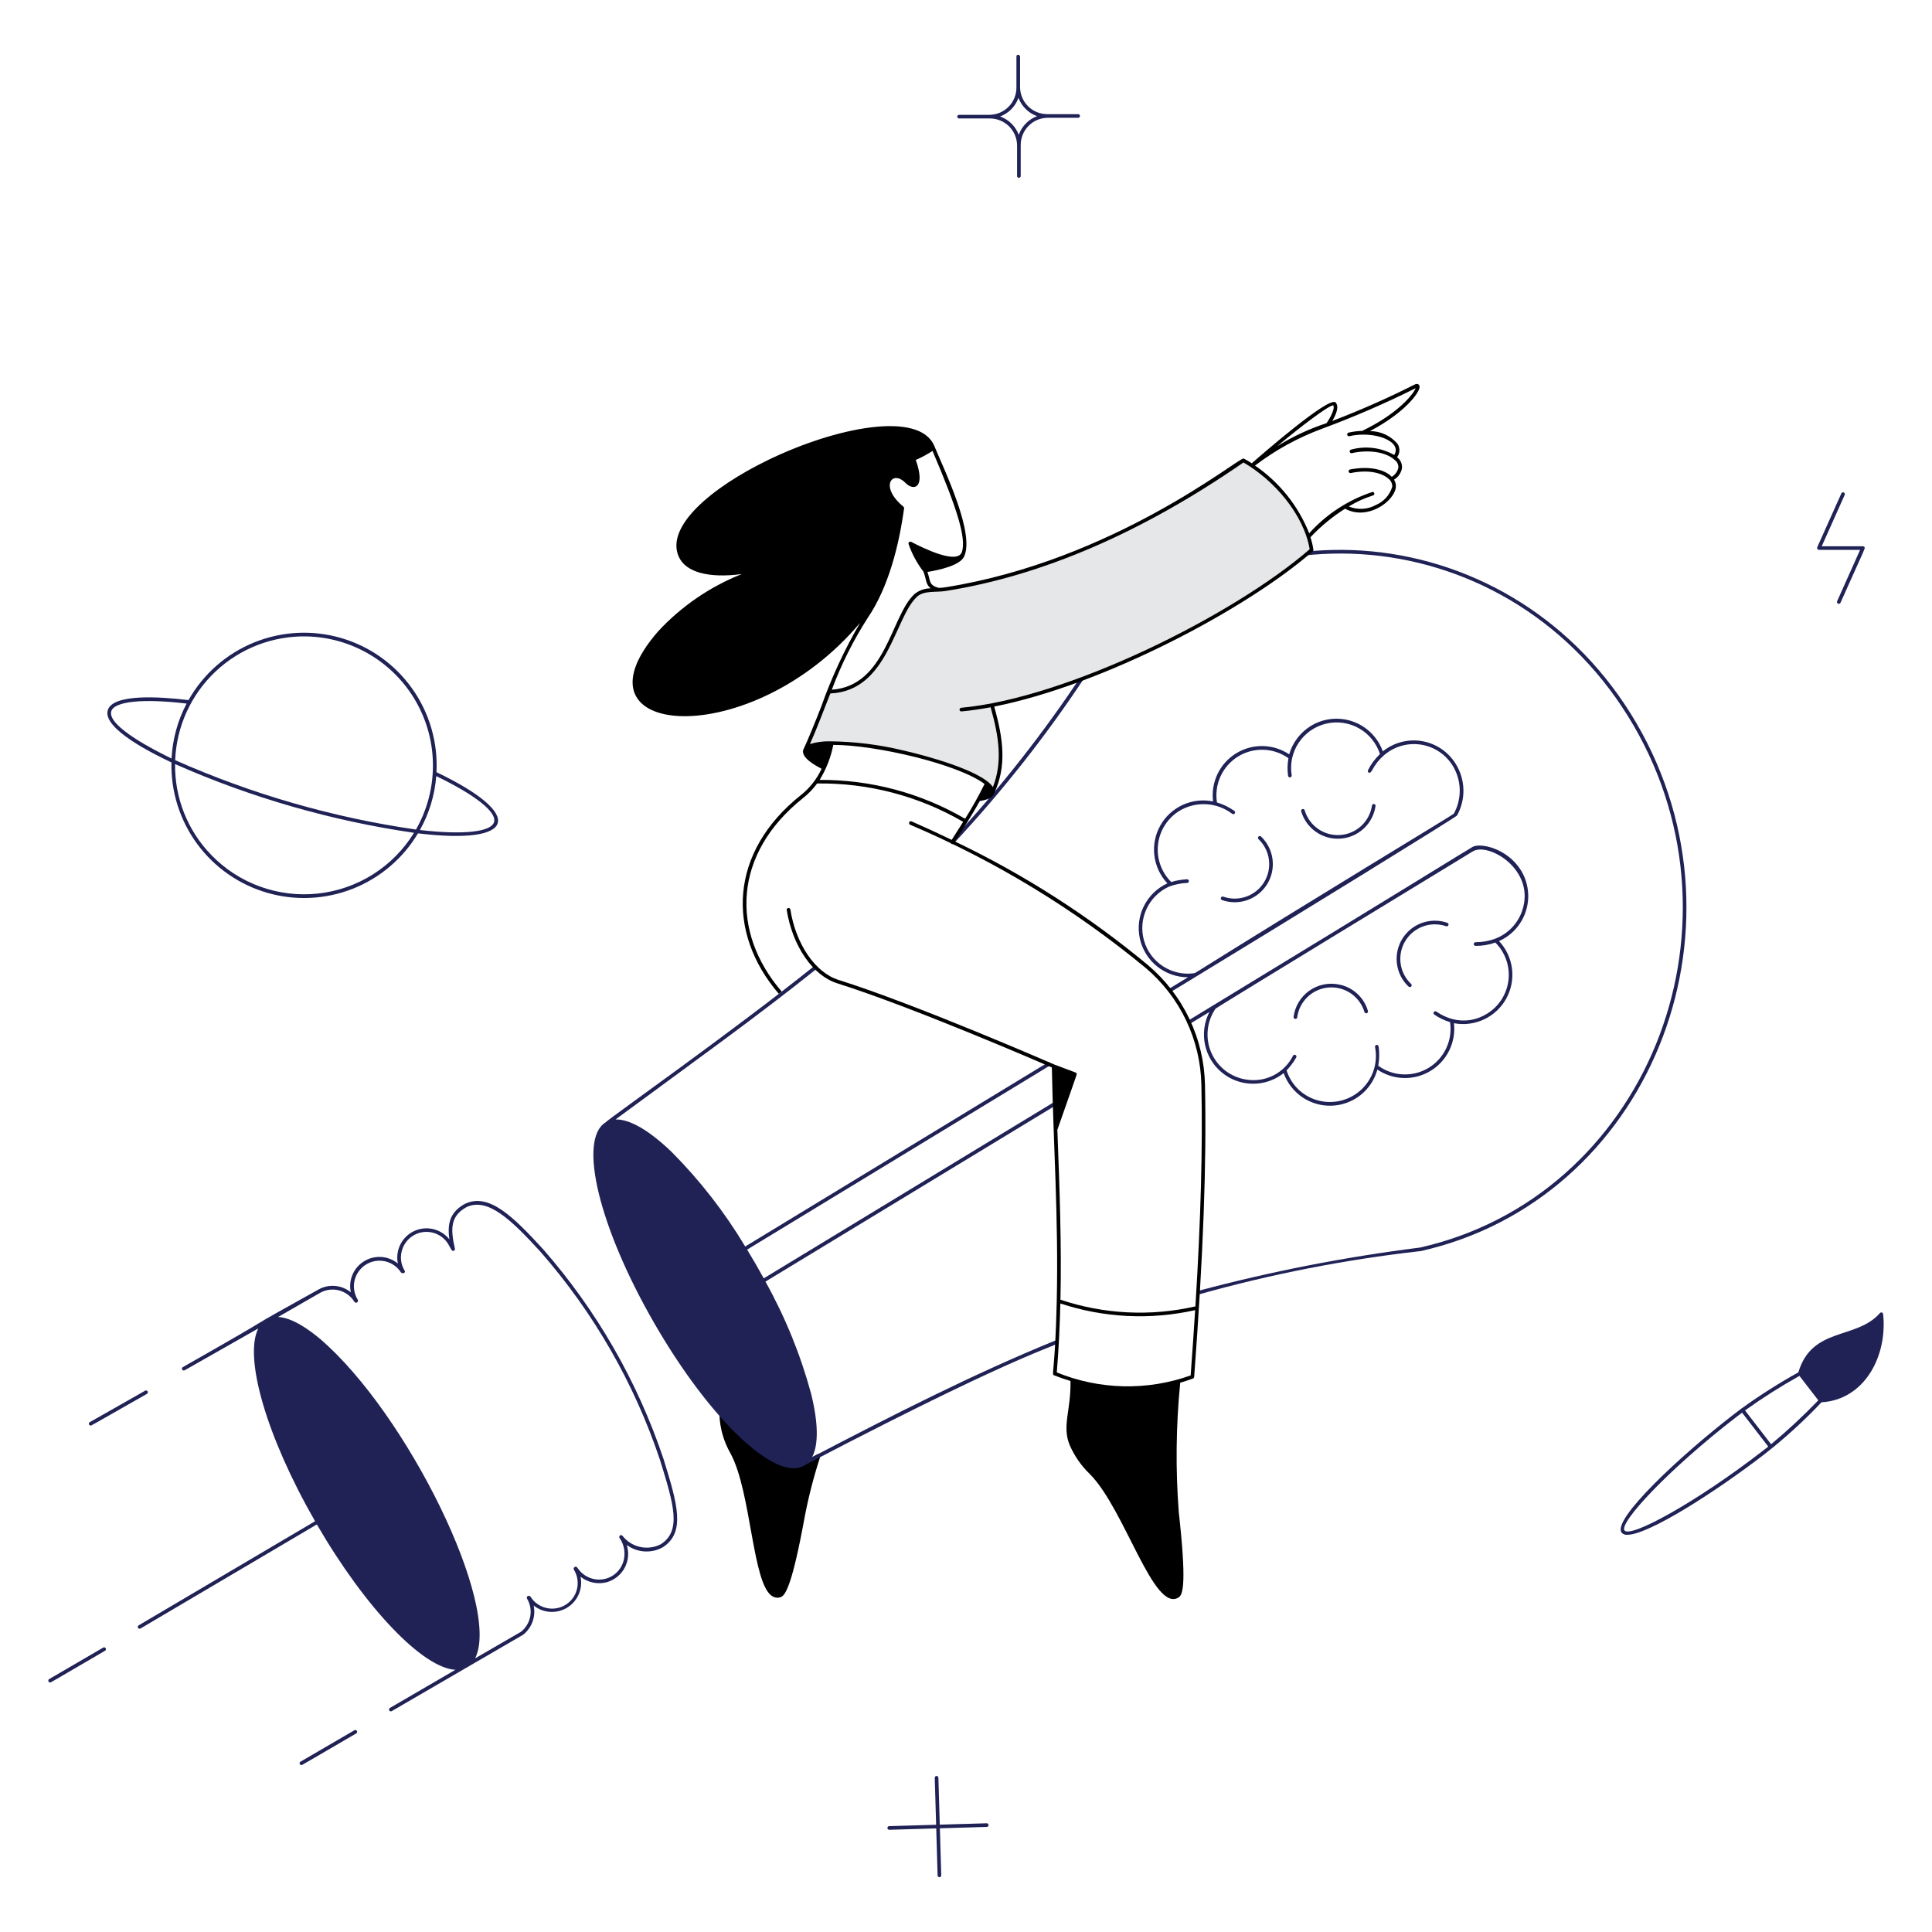<svg width="235" height="235" viewBox="0 0 235 235" fill="none" xmlns="http://www.w3.org/2000/svg">
<path d="M99.469 176.878C99.469 176.878 98.294 177.493 97.76 177.775C95.206 179.61 90.021 174.362 87.896 171.961C87.866 171.928 87.827 171.904 87.784 171.894C87.741 171.883 87.696 171.885 87.654 171.9C87.613 171.915 87.576 171.942 87.55 171.978C87.524 172.014 87.509 172.057 87.508 172.101C87.574 173.762 88.044 175.382 88.876 176.822C91.401 181.544 91.497 192.645 93.928 194.15C94.076 194.243 94.242 194.303 94.415 194.326C94.589 194.348 94.765 194.332 94.931 194.279C95.543 194.099 96.374 192.779 97.91 184.348C98.385 181.91 99.01 179.503 99.781 177.142C99.793 177.1 99.793 177.056 99.781 177.014C99.769 176.973 99.745 176.936 99.712 176.908C99.678 176.88 99.638 176.862 99.595 176.857C99.552 176.852 99.508 176.859 99.469 176.878V176.878Z" fill="#000001"/>
<path d="M162.821 119.743C162.199 119.621 161.558 119.628 160.939 119.763C160.32 119.899 159.735 120.161 159.221 120.532C158.707 120.904 158.276 121.377 157.953 121.922C157.63 122.468 157.423 123.074 157.344 123.703C157.341 123.759 157.359 123.815 157.395 123.858C157.431 123.901 157.482 123.929 157.538 123.936C157.593 123.943 157.65 123.929 157.695 123.896C157.741 123.864 157.773 123.815 157.784 123.76C157.907 122.806 158.354 121.923 159.051 121.259C159.747 120.596 160.651 120.192 161.61 120.115C162.569 120.038 163.525 120.293 164.318 120.837C165.112 121.381 165.694 122.182 165.967 123.104C165.986 123.158 166.025 123.202 166.076 123.228C166.127 123.254 166.185 123.259 166.24 123.243C166.294 123.227 166.341 123.19 166.369 123.141C166.398 123.092 166.406 123.034 166.393 122.978C166.159 122.159 165.7 121.422 165.069 120.851C164.438 120.279 163.659 119.895 162.821 119.743V119.743Z" fill="#202256"/>
<path d="M176.048 112.246C175.144 111.932 174.166 111.904 173.246 112.167C172.326 112.43 171.51 112.971 170.909 113.715C170.308 114.46 169.952 115.371 169.889 116.326C169.826 117.28 170.059 118.231 170.557 119.048C170.773 119.402 171.037 119.725 171.341 120.008C171.362 120.028 171.387 120.043 171.414 120.053C171.441 120.064 171.47 120.068 171.499 120.067C171.528 120.066 171.557 120.06 171.583 120.048C171.61 120.036 171.633 120.019 171.653 119.997C171.673 119.976 171.689 119.951 171.699 119.924C171.709 119.897 171.714 119.868 171.713 119.839C171.712 119.81 171.705 119.781 171.693 119.755C171.681 119.728 171.664 119.705 171.643 119.685C170.944 119.025 170.493 118.147 170.364 117.195C170.235 116.243 170.437 115.276 170.935 114.454C171.433 113.633 172.197 113.007 173.101 112.681C174.004 112.355 174.992 112.349 175.9 112.663C175.955 112.683 176.016 112.68 176.069 112.654C176.122 112.629 176.163 112.584 176.182 112.529C176.202 112.473 176.199 112.412 176.174 112.359C176.148 112.306 176.103 112.266 176.048 112.246V112.246Z" fill="#202256"/>
<path d="M185.005 105.868C183.36 103.19 180.058 102.475 179.116 103.016C178.028 103.64 172.75 106.972 144.51 124.152C144.463 124.184 144.431 124.233 144.419 124.288C144.407 124.344 144.417 124.401 144.446 124.45C144.475 124.498 144.522 124.534 144.576 124.549C144.631 124.564 144.689 124.558 144.739 124.532L147.108 123.093C146.481 124.309 146.289 125.703 146.564 127.043C146.84 128.383 147.566 129.589 148.623 130.458C149.679 131.328 151.001 131.809 152.37 131.822C153.738 131.835 155.069 131.378 156.141 130.529C156.569 131.726 157.368 132.756 158.421 133.469C159.474 134.182 160.727 134.54 161.998 134.492C163.269 134.444 164.491 133.992 165.488 133.202C166.484 132.411 167.203 131.324 167.539 130.098C168.488 130.74 169.601 131.097 170.747 131.126C171.892 131.155 173.022 130.854 174.002 130.261C174.982 129.667 175.772 128.805 176.277 127.777C176.782 126.748 176.981 125.596 176.852 124.458C178.094 124.693 179.379 124.529 180.523 123.989C181.666 123.45 182.61 122.562 183.218 121.454C183.827 120.346 184.07 119.073 183.911 117.819C183.753 116.565 183.202 115.392 182.337 114.47C183.115 114.123 183.811 113.613 184.377 112.976C184.942 112.338 185.366 111.587 185.618 110.773C185.871 109.959 185.947 109.1 185.841 108.254C185.735 107.408 185.45 106.595 185.005 105.868V105.868ZM185.146 110.788C184.883 111.56 184.453 112.264 183.886 112.851C183.319 113.437 182.63 113.891 181.867 114.18C181.108 114.463 180.304 114.607 179.494 114.604C179.436 114.604 179.379 114.625 179.336 114.665C179.292 114.704 179.265 114.758 179.259 114.817C179.257 114.846 179.261 114.876 179.271 114.904C179.28 114.932 179.296 114.957 179.315 114.979C179.335 115.001 179.359 115.019 179.386 115.031C179.412 115.044 179.441 115.051 179.471 115.052C180.293 115.06 181.111 114.923 181.886 114.648C182.481 115.239 182.934 115.958 183.211 116.75C183.488 117.542 183.582 118.387 183.485 119.221C183.387 120.055 183.102 120.855 182.65 121.563C182.198 122.27 181.592 122.865 180.876 123.304C180.258 123.693 179.567 123.952 178.846 124.065C178.124 124.179 177.387 124.143 176.679 123.962C175.972 123.77 175.303 123.457 174.703 123.037C174.656 123.009 174.6 123 174.547 123.011C174.493 123.021 174.445 123.051 174.413 123.095C174.38 123.138 174.364 123.192 174.369 123.247C174.373 123.301 174.398 123.352 174.437 123.39C175.031 123.804 175.686 124.121 176.38 124.33C176.541 125.409 176.38 126.513 175.917 127.501C175.454 128.49 174.709 129.319 173.775 129.886C172.842 130.452 171.762 130.73 170.672 130.685C169.581 130.64 168.528 130.274 167.645 129.632C167.783 128.856 167.798 128.063 167.689 127.282C167.68 127.224 167.649 127.172 167.602 127.138C167.554 127.103 167.495 127.088 167.437 127.097C167.379 127.106 167.327 127.138 167.292 127.185C167.258 127.232 167.243 127.291 167.252 127.349C167.448 128.329 167.378 129.343 167.049 130.287C166.72 131.23 166.145 132.069 165.383 132.715C164.621 133.361 163.7 133.791 162.715 133.961C161.73 134.131 160.718 134.034 159.784 133.68C159.008 133.386 158.309 132.919 157.739 132.316C157.17 131.713 156.744 130.989 156.494 130.197C156.95 129.724 157.345 129.194 157.669 128.622C157.697 128.57 157.703 128.51 157.687 128.453C157.67 128.397 157.632 128.35 157.58 128.322C157.529 128.294 157.468 128.287 157.412 128.304C157.355 128.32 157.308 128.359 157.28 128.41C156.769 129.437 155.942 130.273 154.921 130.796C153.9 131.319 152.739 131.501 151.607 131.316C150.677 131.178 149.798 130.805 149.051 130.234C148.305 129.662 147.716 128.91 147.34 128.048C146.964 127.186 146.813 126.243 146.902 125.307C146.991 124.371 147.316 123.473 147.847 122.697C147.949 122.547 178.452 103.988 179.155 103.553C181.014 102.412 186.856 105.779 185.146 110.79V110.788Z" fill="#202256"/>
<path d="M177.071 92.921C176.626 92.195 176.03 91.572 175.325 91.094C174.619 90.616 173.82 90.294 172.981 90.15C172.141 90.005 171.28 90.041 170.456 90.256C169.631 90.47 168.862 90.858 168.199 91.393C167.899 90.555 167.417 89.794 166.786 89.166C166.155 88.538 165.392 88.058 164.553 87.762C163.713 87.466 162.818 87.361 161.933 87.455C161.048 87.549 160.195 87.839 159.436 88.304C158.165 89.09 157.229 90.317 156.808 91.751C155.854 91.115 154.736 90.766 153.589 90.747C152.442 90.729 151.314 91.04 150.339 91.644C149.364 92.248 148.583 93.12 148.089 94.155C147.595 95.191 147.41 96.346 147.554 97.484C146.309 97.228 145.014 97.376 143.859 97.905C142.703 98.435 141.746 99.319 141.127 100.429C140.507 101.539 140.258 102.818 140.414 104.079C140.571 105.341 141.125 106.52 141.997 107.445C140.756 108.015 139.746 108.992 139.136 110.215C138.527 111.438 138.354 112.832 138.647 114.167C138.939 115.502 139.68 116.696 140.745 117.552C141.81 118.407 143.136 118.873 144.503 118.871L142.182 120.281C142.132 120.312 142.096 120.362 142.083 120.419C142.069 120.477 142.079 120.537 142.11 120.587C142.141 120.638 142.191 120.673 142.249 120.687C142.306 120.7 142.367 120.69 142.417 120.659C158.019 111.177 177.11 99.391 177.227 99.194C177.763 98.23 178.031 97.139 178.004 96.036C177.976 94.933 177.654 93.858 177.071 92.921V92.921ZM176.836 98.977C176.768 99.094 159.85 109.285 145.464 118.287C145.386 118.338 145.298 118.371 145.206 118.385C143.89 118.558 142.556 118.252 141.446 117.524C140.336 116.796 139.524 115.694 139.158 114.418C138.792 113.142 138.896 111.777 139.452 110.571C140.007 109.366 140.977 108.399 142.184 107.848C142.896 107.579 143.646 107.426 144.406 107.396C144.462 107.392 144.514 107.366 144.553 107.325C144.591 107.284 144.612 107.23 144.612 107.174C144.612 107.118 144.591 107.064 144.553 107.023C144.514 106.982 144.462 106.957 144.406 106.953C143.747 106.98 143.094 107.091 142.463 107.284C141.866 106.693 141.412 105.974 141.134 105.182C140.856 104.389 140.761 103.544 140.858 102.71C140.955 101.876 141.24 101.075 141.692 100.367C142.143 99.659 142.75 99.063 143.466 98.624C144.45 98.036 145.587 97.757 146.731 97.822C147.875 97.888 148.973 98.295 149.883 98.991C149.931 99.025 149.99 99.039 150.048 99.03C150.106 99.02 150.158 98.988 150.192 98.94C150.226 98.893 150.24 98.833 150.231 98.775C150.221 98.717 150.189 98.666 150.141 98.631C149.495 98.18 148.781 97.833 148.026 97.604C147.855 96.525 148.007 95.42 148.462 94.427C148.917 93.434 149.656 92.597 150.585 92.023C151.514 91.448 152.592 91.161 153.684 91.197C154.776 91.234 155.833 91.592 156.721 92.228C156.592 92.94 156.577 93.669 156.679 94.386C156.692 94.441 156.725 94.489 156.772 94.52C156.819 94.552 156.877 94.564 156.932 94.555C156.988 94.545 157.038 94.515 157.072 94.47C157.107 94.425 157.122 94.368 157.116 94.312C156.888 92.932 157.19 91.517 157.962 90.352C158.735 89.186 159.919 88.355 161.278 88.027C162.638 87.699 164.071 87.897 165.29 88.582C166.509 89.266 167.424 90.387 167.851 91.719C167.256 92.286 166.764 92.951 166.395 93.686C166.299 93.898 166.594 94.273 166.896 93.694C167.237 93.034 167.697 92.442 168.253 91.949C168.857 91.4 169.575 90.991 170.355 90.752C171.135 90.512 171.959 90.448 172.767 90.563C173.575 90.678 174.347 90.97 175.029 91.418C175.711 91.867 176.286 92.46 176.713 93.156C177.243 94.03 177.533 95.028 177.555 96.05C177.576 97.072 177.328 98.081 176.836 98.977Z" fill="#202256"/>
<path d="M153.378 101.742C153.334 101.706 153.279 101.688 153.223 101.692C153.167 101.695 153.114 101.72 153.076 101.76C153.037 101.801 153.015 101.855 153.014 101.911C153.014 101.967 153.034 102.021 153.072 102.063C153.77 102.725 154.22 103.607 154.345 104.561C154.47 105.515 154.263 106.483 153.76 107.303C153.256 108.123 152.486 108.745 151.578 109.065C150.67 109.384 149.68 109.382 148.774 109.059C148.72 109.044 148.662 109.05 148.612 109.075C148.562 109.101 148.524 109.145 148.505 109.198C148.486 109.251 148.488 109.309 148.51 109.36C148.532 109.412 148.573 109.453 148.625 109.476C149.627 109.834 150.721 109.836 151.725 109.483C152.728 109.13 153.58 108.442 154.137 107.536C154.694 106.629 154.922 105.559 154.784 104.504C154.646 103.45 154.149 102.474 153.378 101.742V101.742Z" fill="#202256"/>
<path d="M166.884 97.954C166.752 98.905 166.298 99.783 165.598 100.44C164.898 101.097 163.993 101.494 163.035 101.565C162.078 101.636 161.125 101.377 160.335 100.83C159.545 100.284 158.967 99.483 158.696 98.562C158.679 98.505 158.641 98.458 158.59 98.429C158.538 98.401 158.478 98.394 158.421 98.411C158.365 98.427 158.317 98.465 158.289 98.517C158.261 98.568 158.254 98.629 158.27 98.685C158.569 99.704 159.208 100.59 160.081 101.194C160.953 101.799 162.007 102.086 163.066 102.007C164.125 101.928 165.125 101.489 165.898 100.762C166.672 100.035 167.173 99.065 167.318 98.013C167.318 97.96 167.298 97.908 167.263 97.868C167.228 97.828 167.18 97.802 167.127 97.795C167.074 97.788 167.02 97.8 166.976 97.829C166.931 97.859 166.899 97.903 166.884 97.954V97.954Z" fill="#202256"/>
<path d="M199.085 88.026C184.437 62.848 150.227 59.385 131.785 81.81C126.995 89.076 121.607 95.93 115.677 102.3C115.657 102.321 115.642 102.346 115.632 102.373C115.621 102.4 115.616 102.429 115.617 102.458C115.618 102.487 115.625 102.515 115.637 102.542C115.649 102.568 115.666 102.592 115.687 102.612C115.708 102.632 115.733 102.648 115.76 102.658C115.787 102.668 115.816 102.673 115.845 102.672C115.874 102.671 115.903 102.665 115.929 102.653C115.955 102.641 115.979 102.624 115.999 102.603C121.948 96.227 127.35 89.363 132.15 82.082C132.16 82.068 132.167 82.053 132.173 82.037C150.329 60.043 184.134 63.209 198.7 88.243C213.231 113.219 200.071 145.568 172.722 151.748C163.592 152.893 154.551 154.66 145.661 157.036C145.607 157.054 145.562 157.091 145.535 157.141C145.509 157.191 145.502 157.25 145.517 157.304C145.532 157.359 145.568 157.406 145.616 157.435C145.665 157.464 145.723 157.474 145.778 157.461C154.578 154.984 163.564 153.223 172.647 152.194C172.678 152.2 172.71 152.2 172.741 152.194C200.477 145.992 213.756 113.246 199.085 88.026Z" fill="#202256"/>
<path d="M151.233 55.988C143.948 61.041 130.644 69.182 115.007 71.663C113.808 71.854 112.33 71.577 111.42 72.391C108.542 74.963 107.95 83.938 100.845 84.133C99.855 86.626 98.965 89.045 98 91.106C98.338 90.635 99.493 90.4 101.18 90.386C104.1 90.45 107.004 90.824 109.845 91.503C114.571 92.56 118.493 94.061 120.037 95.292C120.551 95.701 120.802 96.083 120.727 96.408C122.335 92.948 121.707 89.432 120.649 85.773C133.4 83.312 151.067 74.301 159.542 66.888C158.869 62.646 155.116 58.177 151.233 55.988Z" fill="#E6E7E8"/>
<path d="M128.699 163.155C128.688 163.129 128.671 163.104 128.651 163.084C128.63 163.064 128.606 163.048 128.579 163.037C128.552 163.026 128.524 163.02 128.495 163.021C128.466 163.021 128.437 163.027 128.411 163.038C118.463 167.093 108.708 172.063 98.776 177.246C99.574 175.758 99.545 173.097 98.659 169.519C97.369 164.766 95.504 160.189 93.105 155.889L128.38 134.472C128.431 134.441 128.467 134.391 128.48 134.334C128.494 134.276 128.484 134.215 128.453 134.165C128.421 134.115 128.372 134.079 128.314 134.065C128.256 134.052 128.196 134.062 128.145 134.093L92.898 155.492C92.224 154.262 91.561 153.118 90.876 151.997L127.682 129.622C127.733 129.591 127.769 129.541 127.782 129.483C127.796 129.426 127.786 129.365 127.755 129.315C127.723 129.264 127.674 129.228 127.616 129.215C127.558 129.201 127.498 129.211 127.447 129.242L90.644 151.62C88.142 147.445 85.144 143.588 81.714 140.135C78.945 137.472 76.575 136.109 74.868 136.168C84.386 129.146 92.065 123.671 99.334 117.838C99.377 117.8 99.404 117.747 99.409 117.69C99.414 117.633 99.396 117.576 99.36 117.532C99.324 117.487 99.273 117.458 99.216 117.451C99.159 117.444 99.102 117.459 99.056 117.492C89.159 125.439 74.185 135.959 73.652 136.527C70.279 138.621 72.865 149.306 79.583 160.949C85.615 171.406 92.645 178.592 96.551 178.592C97.074 178.605 97.587 178.448 98.014 178.146C127.371 162.803 128.992 163.871 128.699 163.155Z" fill="#202256"/>
<path d="M229.056 159.831C229.051 159.788 229.034 159.748 229.006 159.716C228.979 159.683 228.942 159.659 228.901 159.646C228.86 159.634 228.817 159.634 228.776 159.645C228.735 159.657 228.698 159.681 228.67 159.713C225.803 162.992 220.415 161.338 218.743 166.926C216.368 168.249 214.072 169.709 211.866 171.299C211.818 171.313 211.777 171.343 211.749 171.385C211.465 171.595 211.178 171.812 210.883 172.04C204.385 177.058 196.032 184.848 197.253 186.431C197.34 186.523 197.447 186.595 197.567 186.639C197.686 186.683 197.815 186.699 197.941 186.685C200.55 186.685 208.836 181.35 214.626 176.881C217.092 174.953 219.409 172.843 221.559 170.568C226.755 170.266 229.604 165.006 229.056 159.831ZM214.351 176.526C206.192 182.828 198.325 187.087 197.603 186.161C196.88 185.236 202.996 178.692 211.155 172.392C211.406 172.198 211.654 172.01 211.897 171.829L215.085 175.955C214.847 176.14 214.604 176.331 214.351 176.526ZM215.429 175.671L212.256 171.559C214.384 170.036 216.594 168.633 218.876 167.356L221.171 170.328C219.358 172.215 217.441 173.999 215.429 175.671V175.671Z" fill="#202256"/>
<path d="M223.459 73.134L226.254 66.885H221.241C221.205 66.882 221.169 66.871 221.138 66.852C221.106 66.834 221.08 66.808 221.06 66.777C221.04 66.746 221.028 66.711 221.025 66.674C221.021 66.638 221.026 66.601 221.039 66.567L223.976 60.014C224 59.96 224.045 59.918 224.1 59.897C224.155 59.876 224.215 59.878 224.269 59.902C224.323 59.926 224.365 59.97 224.385 60.025C224.406 60.08 224.405 60.141 224.381 60.195L221.588 66.443H226.6C226.638 66.445 226.674 66.455 226.707 66.474C226.739 66.493 226.766 66.519 226.786 66.552C226.882 66.701 227.034 66.259 223.87 73.315C223.846 73.369 223.801 73.412 223.746 73.433C223.69 73.455 223.628 73.453 223.574 73.429C223.52 73.405 223.477 73.361 223.456 73.305C223.434 73.25 223.435 73.188 223.459 73.134V73.134Z" fill="#202256"/>
<path d="M120.031 221.775L114.309 221.943L114.141 216.22C114.136 216.164 114.11 216.112 114.067 216.075C114.025 216.038 113.97 216.018 113.914 216.02C113.858 216.021 113.804 216.044 113.764 216.084C113.724 216.124 113.701 216.177 113.698 216.233L113.866 221.956L108.144 222.124C108.088 222.128 108.036 222.154 107.999 222.196C107.961 222.238 107.941 222.292 107.941 222.348C107.942 222.405 107.964 222.458 108.003 222.499C108.042 222.539 108.095 222.563 108.151 222.567L113.879 222.399L114.047 228.121C114.049 228.178 114.073 228.233 114.114 228.273C114.155 228.313 114.211 228.336 114.268 228.336C114.328 228.335 114.385 228.31 114.426 228.268C114.468 228.225 114.491 228.167 114.49 228.108L114.322 222.386L120.045 222.218C120.101 222.212 120.153 222.185 120.19 222.143C120.227 222.101 120.247 222.046 120.245 221.989C120.243 221.933 120.22 221.88 120.18 221.84C120.14 221.8 120.087 221.776 120.031 221.775V221.775Z" fill="#202256"/>
<path d="M131.16 13.885H127.393C126.522 13.889 125.685 13.548 125.064 12.938C124.443 12.327 124.088 11.496 124.077 10.625V6.887C124.077 6.64 123.633 6.534 123.634 6.887V10.629C123.643 11.503 123.305 12.345 122.694 12.97C122.084 13.596 121.25 13.954 120.376 13.966H116.64C116.584 13.97 116.531 13.995 116.493 14.036C116.455 14.077 116.434 14.131 116.434 14.188C116.434 14.244 116.455 14.298 116.493 14.339C116.531 14.38 116.584 14.405 116.64 14.409H120.4C121.27 14.407 122.106 14.748 122.726 15.358C123.347 15.969 123.701 16.799 123.713 17.67V21.408C123.713 21.467 123.736 21.523 123.778 21.565C123.819 21.606 123.875 21.629 123.934 21.629C123.993 21.629 124.049 21.606 124.09 21.565C124.132 21.523 124.155 21.467 124.155 21.408V17.666C124.146 16.791 124.484 15.949 125.095 15.323C125.707 14.698 126.541 14.34 127.415 14.328H131.154C131.21 14.325 131.263 14.3 131.302 14.26C131.341 14.219 131.363 14.165 131.363 14.109C131.364 14.053 131.344 13.999 131.306 13.957C131.268 13.915 131.216 13.89 131.16 13.885V13.885ZM123.917 16.399C123.725 15.884 123.423 15.417 123.03 15.031C122.638 14.645 122.166 14.35 121.647 14.167C122.163 13.975 122.63 13.672 123.016 13.28C123.402 12.888 123.696 12.415 123.88 11.897C124.072 12.412 124.375 12.879 124.767 13.265C125.159 13.651 125.631 13.946 126.15 14.129C125.634 14.321 125.167 14.624 124.782 15.016C124.396 15.409 124.101 15.881 123.917 16.399V16.399Z" fill="#202256"/>
<path d="M36.541 214.288L43.121 210.454C43.171 210.428 43.23 210.423 43.284 210.439C43.338 210.455 43.384 210.491 43.413 210.54C43.441 210.589 43.45 210.647 43.437 210.702C43.425 210.757 43.391 210.805 43.344 210.837C37.995 213.949 36.986 214.559 36.749 214.675C36.698 214.697 36.641 214.699 36.589 214.68C36.537 214.662 36.494 214.625 36.468 214.576C36.442 214.528 36.435 214.471 36.448 214.418C36.462 214.364 36.495 214.318 36.541 214.288Z" fill="#202256"/>
<path d="M11.031 173.397C10.982 173.397 10.934 173.381 10.895 173.352C10.856 173.322 10.828 173.28 10.816 173.233C10.803 173.185 10.807 173.135 10.826 173.09C10.845 173.045 10.879 173.008 10.921 172.984L17.655 169.158C17.706 169.129 17.767 169.121 17.823 169.137C17.88 169.152 17.928 169.19 17.957 169.241C17.986 169.292 17.993 169.352 17.978 169.408C17.962 169.465 17.925 169.513 17.874 169.542C10.788 173.562 11.148 173.397 11.031 173.397Z" fill="#202256"/>
<path d="M80.705 177.453C77.56 168.065 72.581 159.394 66.058 151.945C62.312 147.856 59.434 145.069 56.55 146.431C54.802 147.39 54.369 148.747 54.663 150.749C54.164 150.123 53.469 149.684 52.69 149.501C51.911 149.319 51.094 149.404 50.369 149.744C49.645 150.083 49.056 150.657 48.698 151.372C48.339 152.088 48.233 152.903 48.395 153.687C47.824 153.22 47.122 152.943 46.387 152.893C45.651 152.844 44.919 153.024 44.29 153.409C43.661 153.794 43.168 154.365 42.879 155.042C42.589 155.72 42.517 156.471 42.673 157.192C42.134 156.753 41.477 156.483 40.785 156.418C40.093 156.353 39.397 156.494 38.786 156.825C27.541 163.06 36.112 158.413 22.242 166.289C22.191 166.318 22.154 166.366 22.138 166.423C22.123 166.479 22.131 166.54 22.16 166.591C22.189 166.641 22.237 166.679 22.294 166.694C22.35 166.71 22.411 166.702 22.462 166.673L31.421 161.583C29.644 165.092 32.374 174.671 38.323 185.037L16.866 197.701C16.816 197.731 16.779 197.78 16.765 197.837C16.75 197.893 16.759 197.954 16.789 198.004C16.819 198.055 16.867 198.091 16.924 198.106C16.981 198.12 17.041 198.112 17.092 198.082L38.54 185.425C44.533 195.741 51.475 202.909 55.398 203.106L47.417 207.754C47.37 207.786 47.337 207.834 47.324 207.889C47.311 207.944 47.32 208.002 47.349 208.051C47.377 208.1 47.423 208.136 47.477 208.152C47.532 208.168 47.59 208.163 47.641 208.137L63.634 198.842C64.156 198.427 64.553 197.875 64.779 197.247C65.005 196.62 65.051 195.941 64.912 195.289C65.484 195.746 66.183 196.015 66.914 196.06C67.644 196.105 68.371 195.923 68.995 195.54C69.618 195.156 70.108 194.589 70.398 193.917C70.687 193.245 70.762 192.499 70.612 191.783C71.061 192.14 71.588 192.386 72.15 192.5C72.712 192.615 73.293 192.595 73.846 192.442C74.302 192.306 74.727 192.081 75.096 191.779C75.464 191.477 75.769 191.105 75.991 190.684C76.214 190.262 76.35 189.801 76.392 189.327C76.433 188.852 76.38 188.374 76.234 187.92C76.857 188.381 77.599 188.654 78.372 188.707C79.145 188.759 79.917 188.589 80.596 188.216C83.464 186.403 82.368 182.843 80.705 177.453ZM80.363 187.842C79.59 188.236 78.704 188.35 77.856 188.162C77.008 187.974 76.253 187.497 75.719 186.812C75.685 186.767 75.635 186.737 75.58 186.728C75.524 186.718 75.467 186.73 75.42 186.761C75.374 186.792 75.34 186.84 75.327 186.895C75.314 186.949 75.323 187.007 75.351 187.056C75.653 187.485 75.85 187.979 75.927 188.498C76.003 189.018 75.957 189.548 75.791 190.046C75.63 190.515 75.359 190.939 75 191.282C74.641 191.625 74.204 191.876 73.728 192.015C73.087 192.195 72.405 192.167 71.781 191.935C71.157 191.703 70.623 191.278 70.256 190.723C70.042 190.377 69.658 190.68 69.803 190.921C70.238 191.622 70.375 192.467 70.187 193.27C69.998 194.073 69.498 194.768 68.797 195.202C68.095 195.636 67.251 195.774 66.448 195.585C65.645 195.396 64.95 194.896 64.516 194.195C64.299 193.975 63.967 194.217 64.108 194.452C64.495 195.1 64.633 195.866 64.497 196.607C64.361 197.349 63.96 198.016 63.369 198.485L57.79 201.715C61.009 195.347 49.495 171.887 38.926 162.852C37.578 161.725 35.575 160.284 33.829 160.19L38.999 157.219C39.7 156.847 40.517 156.758 41.282 156.969C42.046 157.181 42.701 157.678 43.111 158.357C43.147 158.407 43.201 158.442 43.261 158.453C43.322 158.465 43.384 158.453 43.436 158.421C43.488 158.388 43.526 158.336 43.542 158.277C43.557 158.217 43.549 158.154 43.52 158.1C43.087 157.406 42.944 156.57 43.124 155.772C43.303 154.974 43.79 154.279 44.478 153.837C45.167 153.396 46.002 153.243 46.802 153.413C47.602 153.583 48.303 154.062 48.752 154.745C48.907 154.98 49.391 154.849 49.222 154.564C48.97 154.156 48.817 153.693 48.776 153.215C48.736 152.736 48.808 152.255 48.987 151.809C49.208 151.247 49.587 150.762 50.079 150.413C50.571 150.063 51.154 149.865 51.757 149.842C52.36 149.819 52.956 149.973 53.473 150.284C53.99 150.595 54.405 151.051 54.667 151.594C54.693 151.639 54.824 151.867 54.902 151.996C55.096 152.315 55.365 152.102 55.336 151.887C54.807 149.565 54.727 147.936 56.746 146.828C59.35 145.605 62.232 148.427 65.73 152.245C72.211 159.645 77.157 168.258 80.281 177.585C81.941 182.963 82.94 186.211 80.363 187.842Z" fill="#202256"/>
<path d="M6.096 204.647C6.048 204.646 6 204.63 5.962 204.601C5.923 204.571 5.895 204.529 5.883 204.482C5.87 204.435 5.873 204.385 5.892 204.34C5.91 204.295 5.943 204.258 5.985 204.233L12.565 200.399C12.615 200.373 12.674 200.368 12.728 200.384C12.782 200.4 12.828 200.436 12.857 200.485C12.885 200.534 12.894 200.592 12.881 200.647C12.868 200.702 12.835 200.751 12.788 200.782C5.874 204.803 6.214 204.647 6.096 204.647Z" fill="#202256"/>
<path d="M53.091 93.926C53.278 90.295 52.233 86.707 50.126 83.744C48.019 80.781 44.973 78.617 41.482 77.602C37.99 76.587 34.259 76.781 30.892 78.153C27.524 79.524 24.719 81.993 22.93 85.158C19.444 84.733 13.696 84.359 13.106 86.396C12.453 88.653 18.712 91.728 20.855 92.741C20.777 96.303 21.88 99.79 23.991 102.659C26.102 105.528 29.104 107.617 32.527 108.602C35.95 109.586 39.603 109.41 42.916 108.101C46.229 106.792 49.016 104.423 50.841 101.365C62.825 102.811 63.958 99.123 53.091 93.926ZM37.294 77.411C40.015 77.47 42.674 78.236 45.01 79.632C47.346 81.028 49.28 83.007 50.621 85.376C51.963 87.744 52.666 90.42 52.661 93.142C52.657 95.864 51.946 98.538 50.597 100.902C40.493 99.442 30.638 96.603 21.306 92.463C21.471 88.361 23.237 84.486 26.226 81.672C29.215 78.858 33.189 77.328 37.294 77.411V77.411ZM13.533 86.52C13.885 85.304 17.386 84.946 22.698 85.58C21.609 87.647 20.984 89.928 20.868 92.262C19.139 91.434 12.999 88.365 13.533 86.52ZM25.67 103.966C22.815 101.012 21.243 97.049 21.296 92.941C30.56 97.031 40.337 99.843 50.358 101.299C49.103 103.342 47.398 105.07 45.371 106.351C43.345 107.632 41.052 108.432 38.669 108.689C36.285 108.947 33.875 108.655 31.621 107.836C29.368 107.018 27.332 105.694 25.67 103.966V103.966ZM60.098 99.993C59.745 101.19 56.417 101.574 51.077 100.959C52.205 98.942 52.883 96.705 53.063 94.402C57.822 96.701 60.447 98.78 60.096 99.991L60.098 99.993Z" fill="#202256"/>
<path d="M172.009 46.808C168.765 48.442 165.44 49.91 162.047 51.206C162.454 50.527 162.956 49.46 162.452 48.95C161.661 48.149 153.396 55.355 152.261 56.353C151.942 56.136 151.61 55.94 151.266 55.765C150.603 55.698 135.423 68.194 114.971 71.439C114.722 71.476 114.47 71.499 114.218 71.509C112.926 71.195 113.204 70.657 112.808 69.57C114.37 69.315 116.764 68.761 117.264 67.707C118.575 64.941 115.048 57.569 113.638 54.23C111.829 49.947 101.695 51.945 93.428 55.953C86.505 59.31 80.893 64.076 82.575 67.742C83.439 69.622 86.218 70.356 90.228 69.825C86.35 71.362 82.867 73.751 80.035 76.814C68.676 89.857 91.315 91.591 104.622 75.75C102.737 78.978 101.159 82.376 99.908 85.899C98.09 90.563 97.721 91.1 97.687 91.249C97.483 92.169 99.097 93.076 99.936 93.505C99.359 94.758 98.495 95.857 97.415 96.714C88.731 103.615 88.299 113.385 94.727 120.878L95.08 120.608C88.815 113.323 89.184 103.823 97.692 97.062C98.334 96.553 98.906 95.96 99.391 95.299C105.626 95.214 111.767 96.827 117.156 99.964C116.747 100.622 116.285 101.347 115.761 102.158C114.17 101.389 112.539 100.638 110.869 99.904C110.817 99.885 110.759 99.887 110.707 99.909C110.655 99.932 110.614 99.972 110.592 100.024C110.569 100.075 110.567 100.133 110.585 100.186C110.603 100.239 110.641 100.283 110.691 100.31C121.034 104.708 130.689 110.576 139.355 117.734C141.431 119.489 143.109 121.666 144.278 124.12C145.446 126.575 146.078 129.25 146.132 131.968C146.294 139.643 146.069 148.171 145.404 158.903C139.962 160.146 134.282 159.865 128.989 158.091C129.139 151.159 128.872 144.418 128.614 137.422C131.052 130.454 130.964 130.76 130.964 130.641C130.963 130.605 130.952 130.57 130.932 130.539C130.913 130.509 130.887 130.483 130.855 130.466C130.803 130.439 128.298 129.508 128.244 129.487C127.841 129.312 111.404 122.154 101.979 119.186C99.159 118.299 96.809 114.855 96.133 110.617C96.121 110.561 96.089 110.511 96.041 110.478C95.995 110.446 95.937 110.433 95.88 110.442C95.824 110.451 95.773 110.481 95.738 110.526C95.704 110.572 95.688 110.629 95.694 110.686C96.399 115.086 98.867 118.676 101.847 119.609C110.872 122.451 126.363 129.152 127.943 129.84C128.109 138.817 128.766 148.227 128.539 158.223C128.537 158.238 128.537 158.254 128.539 158.269C128.342 166.917 127.848 167.148 128.227 167.295C128.908 167.557 129.573 167.787 130.211 167.98C130.277 171.556 129.145 173.462 130.117 175.787C130.696 177.109 131.53 178.305 132.57 179.305C136.845 183.614 140.325 196.273 143.38 194.292C143.914 193.939 144.331 192.44 143.38 183.926C142.981 178.686 143.04 173.421 143.556 168.19C144.069 168.04 144.591 167.867 145.11 167.673C145.15 167.659 145.185 167.633 145.21 167.599C145.236 167.565 145.251 167.524 145.253 167.482C146.367 152.537 146.773 141.58 146.569 131.957C146.514 129.177 145.867 126.44 144.672 123.929C143.477 121.418 141.76 119.191 139.637 117.395C132.464 111.432 124.58 106.381 116.165 102.358C117.146 100.837 118.298 99.019 119.18 97.431C120.224 97.275 120.813 96.955 120.936 96.481C122.463 93.191 122.046 89.878 120.929 85.944C134.219 83.308 151.654 74.076 159.684 67.053C159.712 67.029 159.733 66.997 159.746 66.962C159.759 66.927 159.762 66.888 159.756 66.851C159.675 66.34 159.557 65.835 159.404 65.34C160.654 64.013 162.067 62.849 163.609 61.875C164.179 62.186 164.818 62.347 165.467 62.345C167.617 62.345 169.651 60.6 169.787 59.249C169.815 58.93 169.735 58.611 169.561 58.343C169.812 58.195 170.029 57.995 170.196 57.755C170.363 57.516 170.476 57.243 170.528 56.956C170.55 56.7 170.508 56.443 170.404 56.208C170.3 55.973 170.138 55.769 169.933 55.614C170.108 55.379 170.206 55.096 170.216 54.804C170.225 54.512 170.144 54.223 169.985 53.978C169.57 53.494 169.055 53.105 168.475 52.839C167.895 52.573 167.265 52.436 166.627 52.438C170.838 50.236 172.638 47.787 172.674 47.087C172.69 46.782 172.431 46.564 172.009 46.808ZM144.826 167.301C139.538 169.188 133.74 169.058 128.543 166.936C128.778 164.104 128.909 161.31 128.976 158.548C134.267 160.298 139.934 160.578 145.372 159.358C145.215 161.88 145.033 164.521 144.826 167.301ZM162.166 49.298C162.457 49.72 161.64 51.092 161.344 51.475C159.235 52.165 157.217 53.108 155.335 54.284C158.128 51.962 161.52 49.364 162.166 49.298ZM105.556 75.142C108.092 71.404 109.356 66.289 109.969 61.832C109.975 61.794 109.97 61.756 109.957 61.721C109.943 61.686 109.92 61.655 109.891 61.631C106.931 59.201 108.519 57.095 110.113 58.718C111.162 59.787 112.612 59.367 111.391 55.947C112.099 55.638 112.78 55.271 113.427 54.849C116.455 61.932 117.508 65.388 117.023 67.083C116.541 68.757 112.383 66.715 110.827 65.908C110.787 65.887 110.742 65.879 110.698 65.885C110.653 65.891 110.611 65.91 110.578 65.94C110.544 65.97 110.521 66.009 110.51 66.053C110.499 66.096 110.502 66.142 110.518 66.184C110.933 67.384 111.539 68.508 112.312 69.515C112.686 70.379 112.557 71.079 113.214 71.563C112.51 71.56 111.827 71.793 111.272 72.226C108.361 74.826 107.83 83.424 101.178 83.894C102.321 80.829 103.788 77.895 105.556 75.142V75.142ZM117.391 99.593C112.023 96.459 105.911 94.826 99.695 94.866C100.501 93.557 101.064 92.114 101.358 90.605C106.47 90.605 116.454 92.905 119.759 95.357C119.044 96.809 118.253 98.223 117.391 99.593ZM116.912 86.092C116.856 86.098 116.804 86.125 116.767 86.168C116.73 86.211 116.711 86.266 116.713 86.323C116.716 86.38 116.74 86.433 116.781 86.473C116.821 86.512 116.876 86.534 116.932 86.535H116.952C118.032 86.436 119.222 86.266 120.493 86.029C121.527 89.659 121.953 92.737 120.772 95.738C119.456 93.712 112.271 91.819 109.894 91.287C106.94 90.569 103.913 90.194 100.874 90.169C100.076 90.156 99.28 90.27 98.518 90.507C99.34 88.663 100.11 86.596 100.998 84.35C108.101 84.031 108.792 75.037 111.573 72.557C112.41 71.806 113.854 72.076 115.047 71.882C126.765 70.023 138.945 64.763 151.249 56.254C154.935 58.377 158.576 62.536 159.304 66.806C149.989 74.895 129.752 84.924 116.912 86.092ZM165.695 52.411C165.13 52.425 164.568 52.498 164.018 52.627C163.964 52.644 163.919 52.68 163.891 52.729C163.863 52.778 163.855 52.836 163.868 52.89C163.881 52.945 163.914 52.993 163.961 53.024C164.008 53.055 164.065 53.067 164.12 53.058C167.138 52.346 170.637 53.688 169.583 55.341C168.794 54.893 167.925 54.604 167.025 54.492C166.125 54.38 165.211 54.447 164.337 54.689C164.308 54.696 164.282 54.708 164.258 54.725C164.234 54.742 164.214 54.763 164.199 54.788C164.184 54.813 164.173 54.84 164.169 54.869C164.164 54.898 164.165 54.927 164.172 54.955C164.178 54.983 164.19 55.01 164.207 55.034C164.224 55.057 164.246 55.078 164.27 55.093C164.295 55.108 164.323 55.118 164.351 55.123C164.38 55.128 164.409 55.127 164.438 55.12C166.132 54.721 168.467 54.841 169.678 55.978C169.816 56.083 169.925 56.219 169.998 56.376C170.07 56.533 170.103 56.706 170.093 56.878C170.045 57.111 169.948 57.331 169.809 57.523C169.67 57.716 169.492 57.877 169.287 57.997C168.128 56.816 165.846 56.772 164.206 57.104C164.151 57.118 164.103 57.153 164.073 57.201C164.043 57.249 164.032 57.307 164.044 57.363C164.055 57.419 164.087 57.468 164.134 57.501C164.181 57.533 164.238 57.547 164.294 57.538C166.606 57.068 168.185 57.589 168.892 58.23C169.04 58.345 169.158 58.492 169.238 58.662C169.317 58.831 169.355 59.017 169.348 59.203C169.201 59.694 168.949 60.147 168.608 60.53C168.267 60.912 167.846 61.215 167.375 61.417C166.872 61.697 166.313 61.859 165.738 61.891C165.164 61.923 164.589 61.825 164.058 61.604C164.971 61.046 165.948 60.6 166.967 60.276C167.023 60.271 167.075 60.245 167.113 60.203C167.15 60.161 167.171 60.106 167.169 60.05C167.168 59.994 167.146 59.94 167.106 59.9C167.067 59.86 167.014 59.836 166.958 59.833C163.991 60.809 161.331 62.545 159.244 64.869C157.915 61.53 155.621 58.662 152.655 56.631C155.122 54.751 157.854 53.246 160.762 52.166C164.66 50.725 168.477 49.073 172.195 47.217C171.931 47.898 170.151 50.257 165.694 52.411H165.695Z" fill="#000001"/>
</svg>
